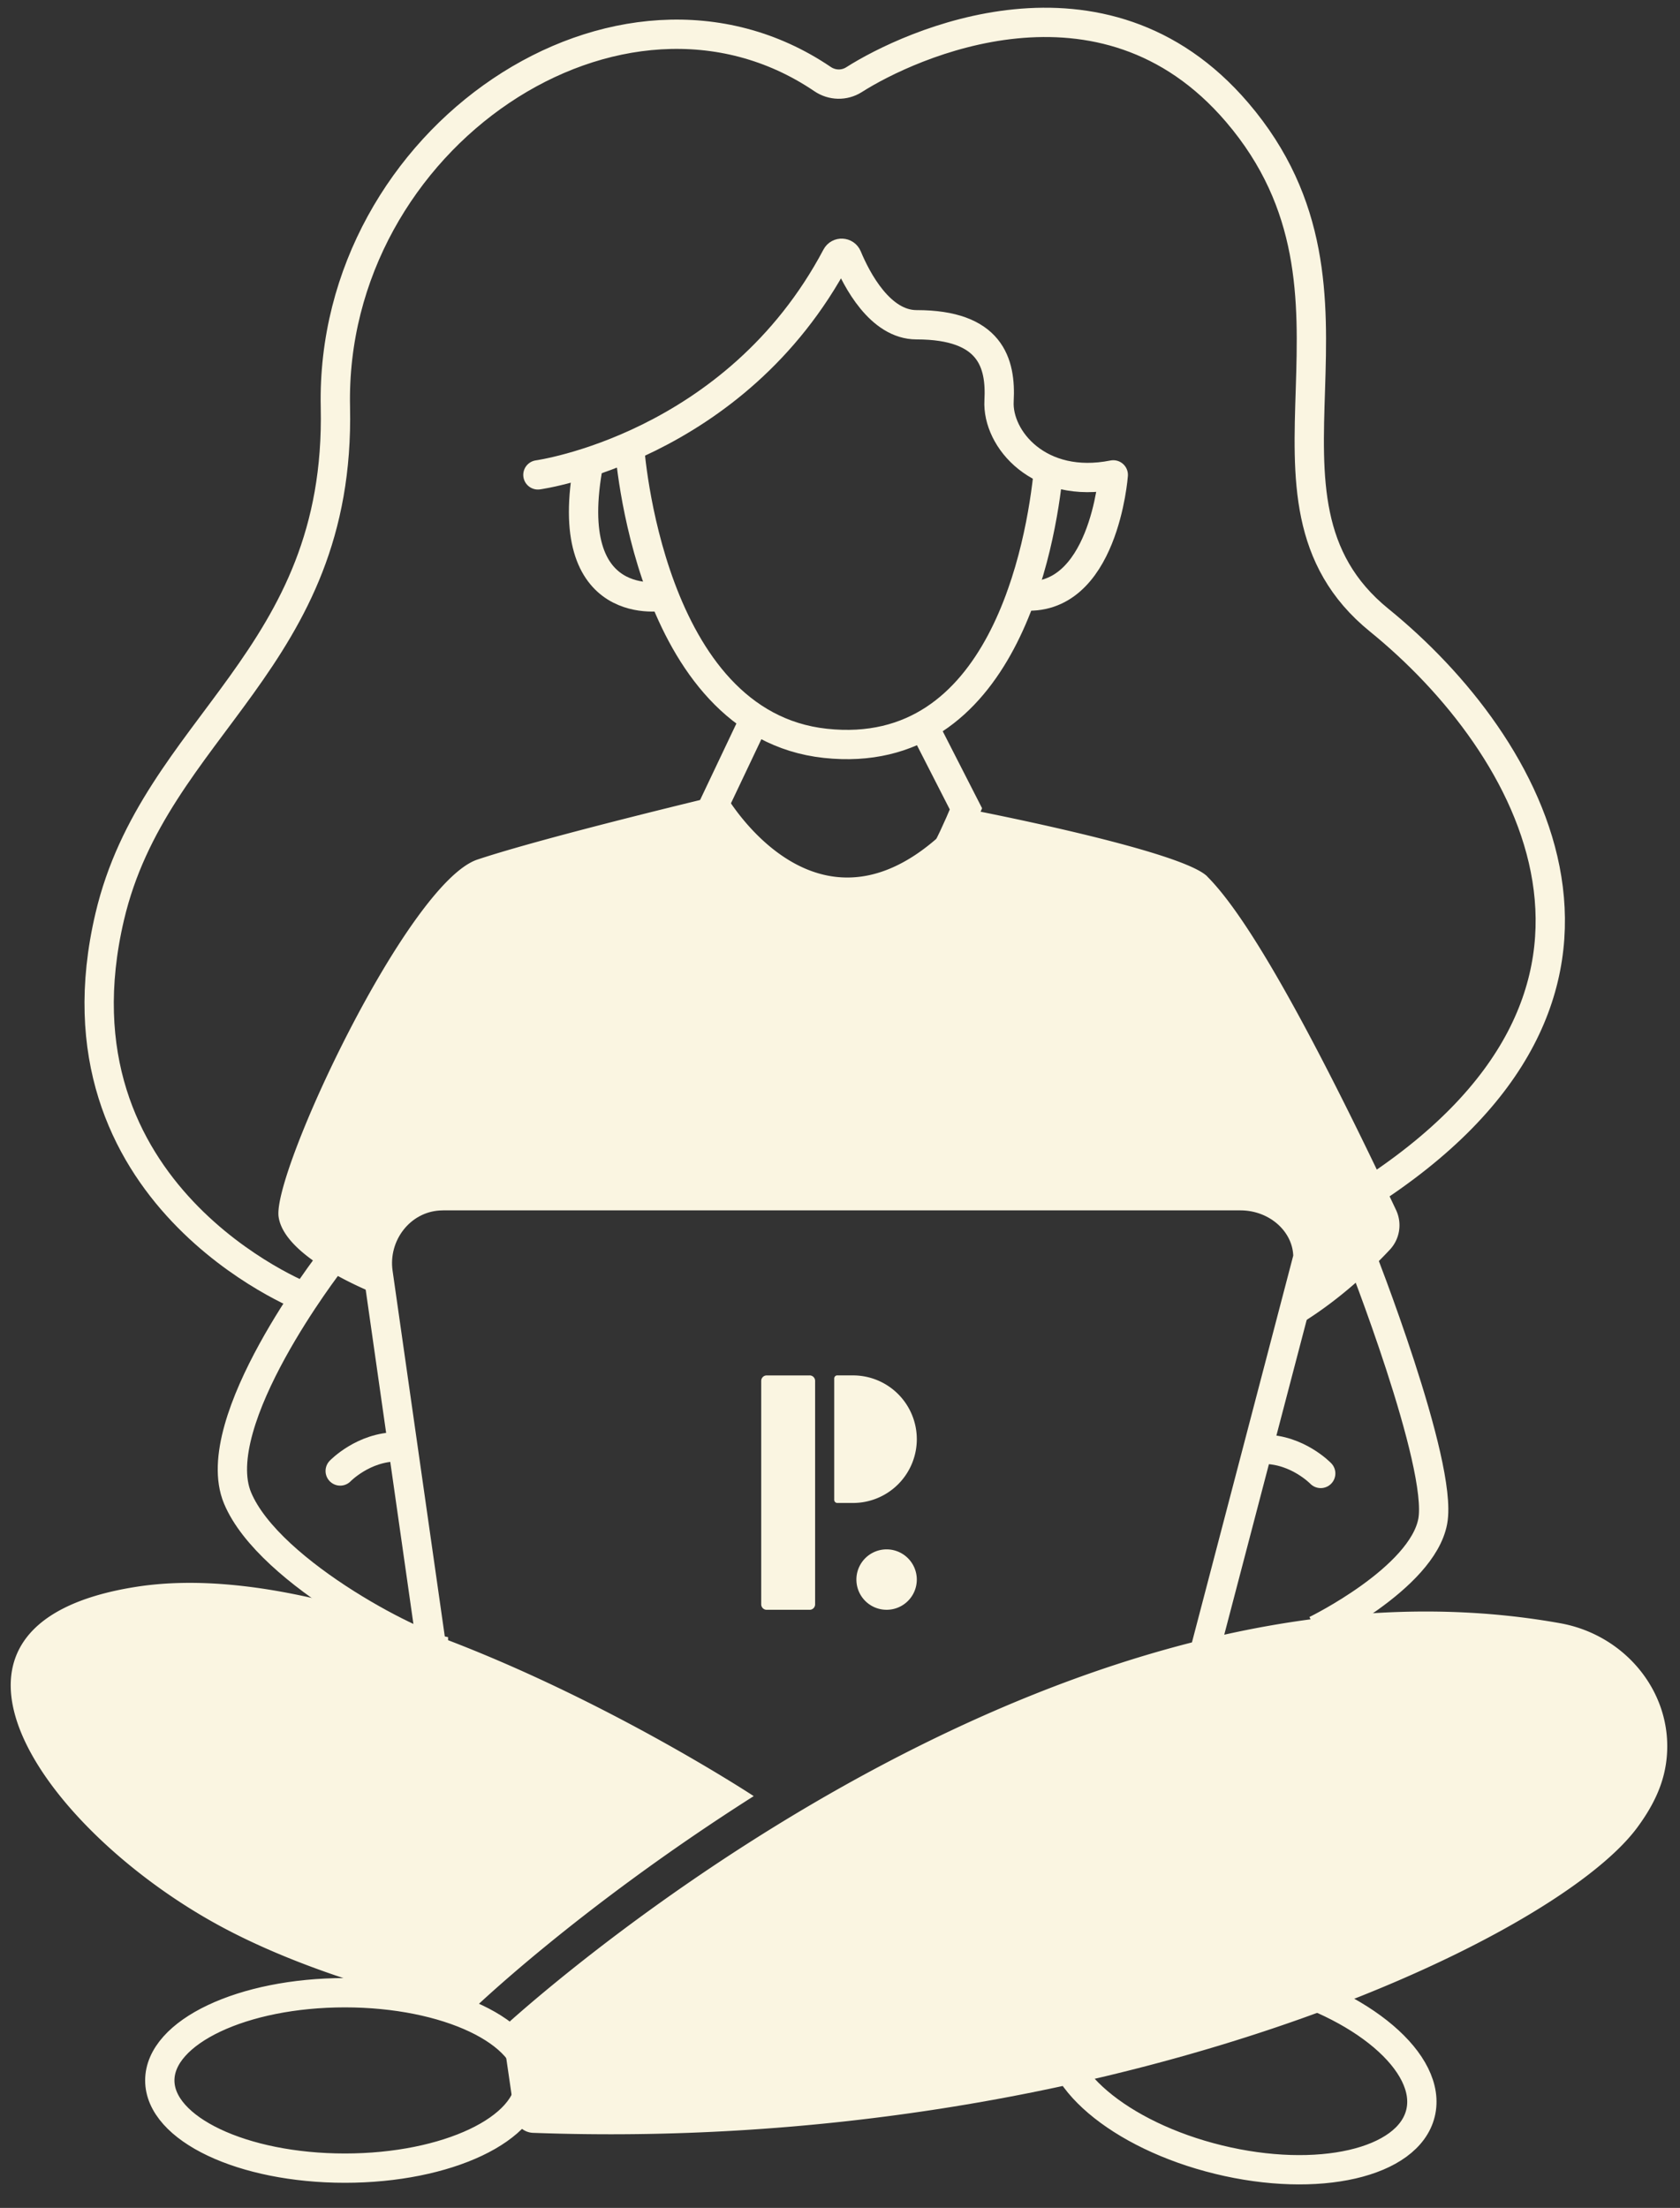 <svg width="86" height="113" fill="none" xmlns="http://www.w3.org/2000/svg"><rect width="100%" height="100%" fill="#333333" stroke="none"/><path d="M15.61 66.398s-13.35-5.2-9.993-19.483c2.308-9.816 11.831-13.108 11.552-26.074-.297-13.79 14.597-23.796 24.937-16.795.484.33 1.113.347 1.608.034 2.798-1.786 12.721-6.392 19.614 1.668 8.007 9.358-.425 19.747 7.274 25.993 7.783 6.317 15.37 19.176-.784 29.456" stroke="#faf5e1" stroke-width="1.5" stroke-miterlimit="10"/><path d="M27.536 24.304s10.088-1.38 15.28-11.18c.12-.229.456-.21.554.028.482 1.158 1.682 3.469 3.548 3.469 3.79 0 4.33 1.948 4.224 3.896-.106 1.948 2.056 4.545 5.847 3.787 0 0-.481 6.613-4.706 6.183" stroke="#faf5e1" stroke-width="1.5" stroke-linecap="round" stroke-linejoin="round"/><path d="M34.004 30.503s-5.377 1.062-3.863-6.842" stroke="#faf5e1" stroke-width="1.5" stroke-miterlimit="10"/><path d="M32.225 22.865s.934 14.204 10.03 15.179c9.094.976 11.038-10.118 11.419-13.986" stroke="#faf5e1" stroke-width="1.5" stroke-miterlimit="10"/><path d="m38.508 37.068-2.056 4.33s6.222 16.336 12.995 0l-2.213-4.33M16.925 64.551s-6.39 8.223-4.764 12.116c1.625 3.893 9.584 7.87 10.776 7.87" stroke="#faf5e1" stroke-width="1.5" stroke-miterlimit="10"/><path d="M17.415 75.284s1.189-1.236 2.92-1.236" stroke="#faf5e1" stroke-width="1.5" stroke-miterlimit="10" stroke-linecap="round"/><path d="M69.609 64.09s4.277 10.847 3.734 13.768c-.542 2.92-5.984 5.573-5.984 5.573M17.655 110.964c5.233 0 9.476-2.01 9.476-4.489s-4.243-4.489-9.476-4.489c-5.233 0-9.475 2.01-9.475 4.489s4.242 4.489 9.475 4.489ZM72.716 108.153c.625-2.553-2.99-5.63-8.073-6.872-5.083-1.241-9.71-.178-10.335 2.375-.625 2.554 2.989 5.631 8.072 6.872 5.083 1.242 9.711.179 10.336-2.375ZM31.218 91.707h-5.064c-1.902 0-3.457-1.42-3.457-3.153L19.354 65.14c-.28-1.96 1.133-3.813 3.108-3.936.078-.005.156-.008.235-.008h40.8c1.901 0 3.457 1.42 3.457 3.153l-6.34 24.204c0 1.733-1.555 3.153-3.457 3.153h-5.15" stroke="#faf5e1" stroke-width="1.5" stroke-miterlimit="10"/><path d="M24.087 102.959s5.377-5.238 14.497-11.035c0 0-19.225-12.658-31.621-10.71-12.396 1.948-4.568 12.659 4.518 17.474 5.71 3.024 12.606 4.274 12.606 4.274v-.003ZM26.137 103.42c3.637-3.233 28.966-24.78 53.73-20.344 3.43.615 5.878 3.712 5.427 7.1-.123.921-.48 2.006-1.493 3.37-4.39 5.914-27.721 16.672-56.505 15.612a.984.984 0 0 1-.946-.838l-.57-3.916a1.107 1.107 0 0 1 .36-.984h-.003ZM61.803 44.858c-1.362-1.361-12.356-3.463-12.356-3.463-7.182 8.332-12.335-.758-12.335-.758s-9.098 2.164-12.67 3.354c-3.572 1.191-10.505 16.013-10.18 18.285.324 2.272 5.413 4.12 5.413 4.12s-.176.07.045.086l-.297-2.074c0-1.733 1.85-3.214 3.752-3.214h40.8c1.33 0 2.324.74 2.8 1.78.293.643.332 1.373.181 2.063l-.618 2.812c.05-.022.297-.14.333-.162 1.975-1.224 3.567-2.756 4.473-3.726.515-.548.641-1.355.32-2.035-5.193-11.003-7.988-15.391-9.666-17.068h.005ZM41.446 70.393h-2.2a.28.28 0 0 0-.279.28v11.436c0 .154.125.28.28.28h2.199a.28.28 0 0 0 .28-.28V70.672a.28.28 0 0 0-.28-.28ZM42.864 70.392h.8a3.266 3.266 0 0 1 3.268 3.265 3.266 3.266 0 0 1-3.268 3.264h-.8a.16.16 0 0 1-.16-.159V70.55c0-.087.07-.16.16-.16v.003ZM45.385 82.388a1.546 1.546 0 1 0 .001-3.092 1.546 1.546 0 0 0-.001 3.092Z" fill="#faf5e1"/><path d="M67.608 75.41s-1.189-1.236-2.92-1.236" stroke="#faf5e1" stroke-width="1.5" stroke-miterlimit="10" stroke-linecap="round"/></svg>